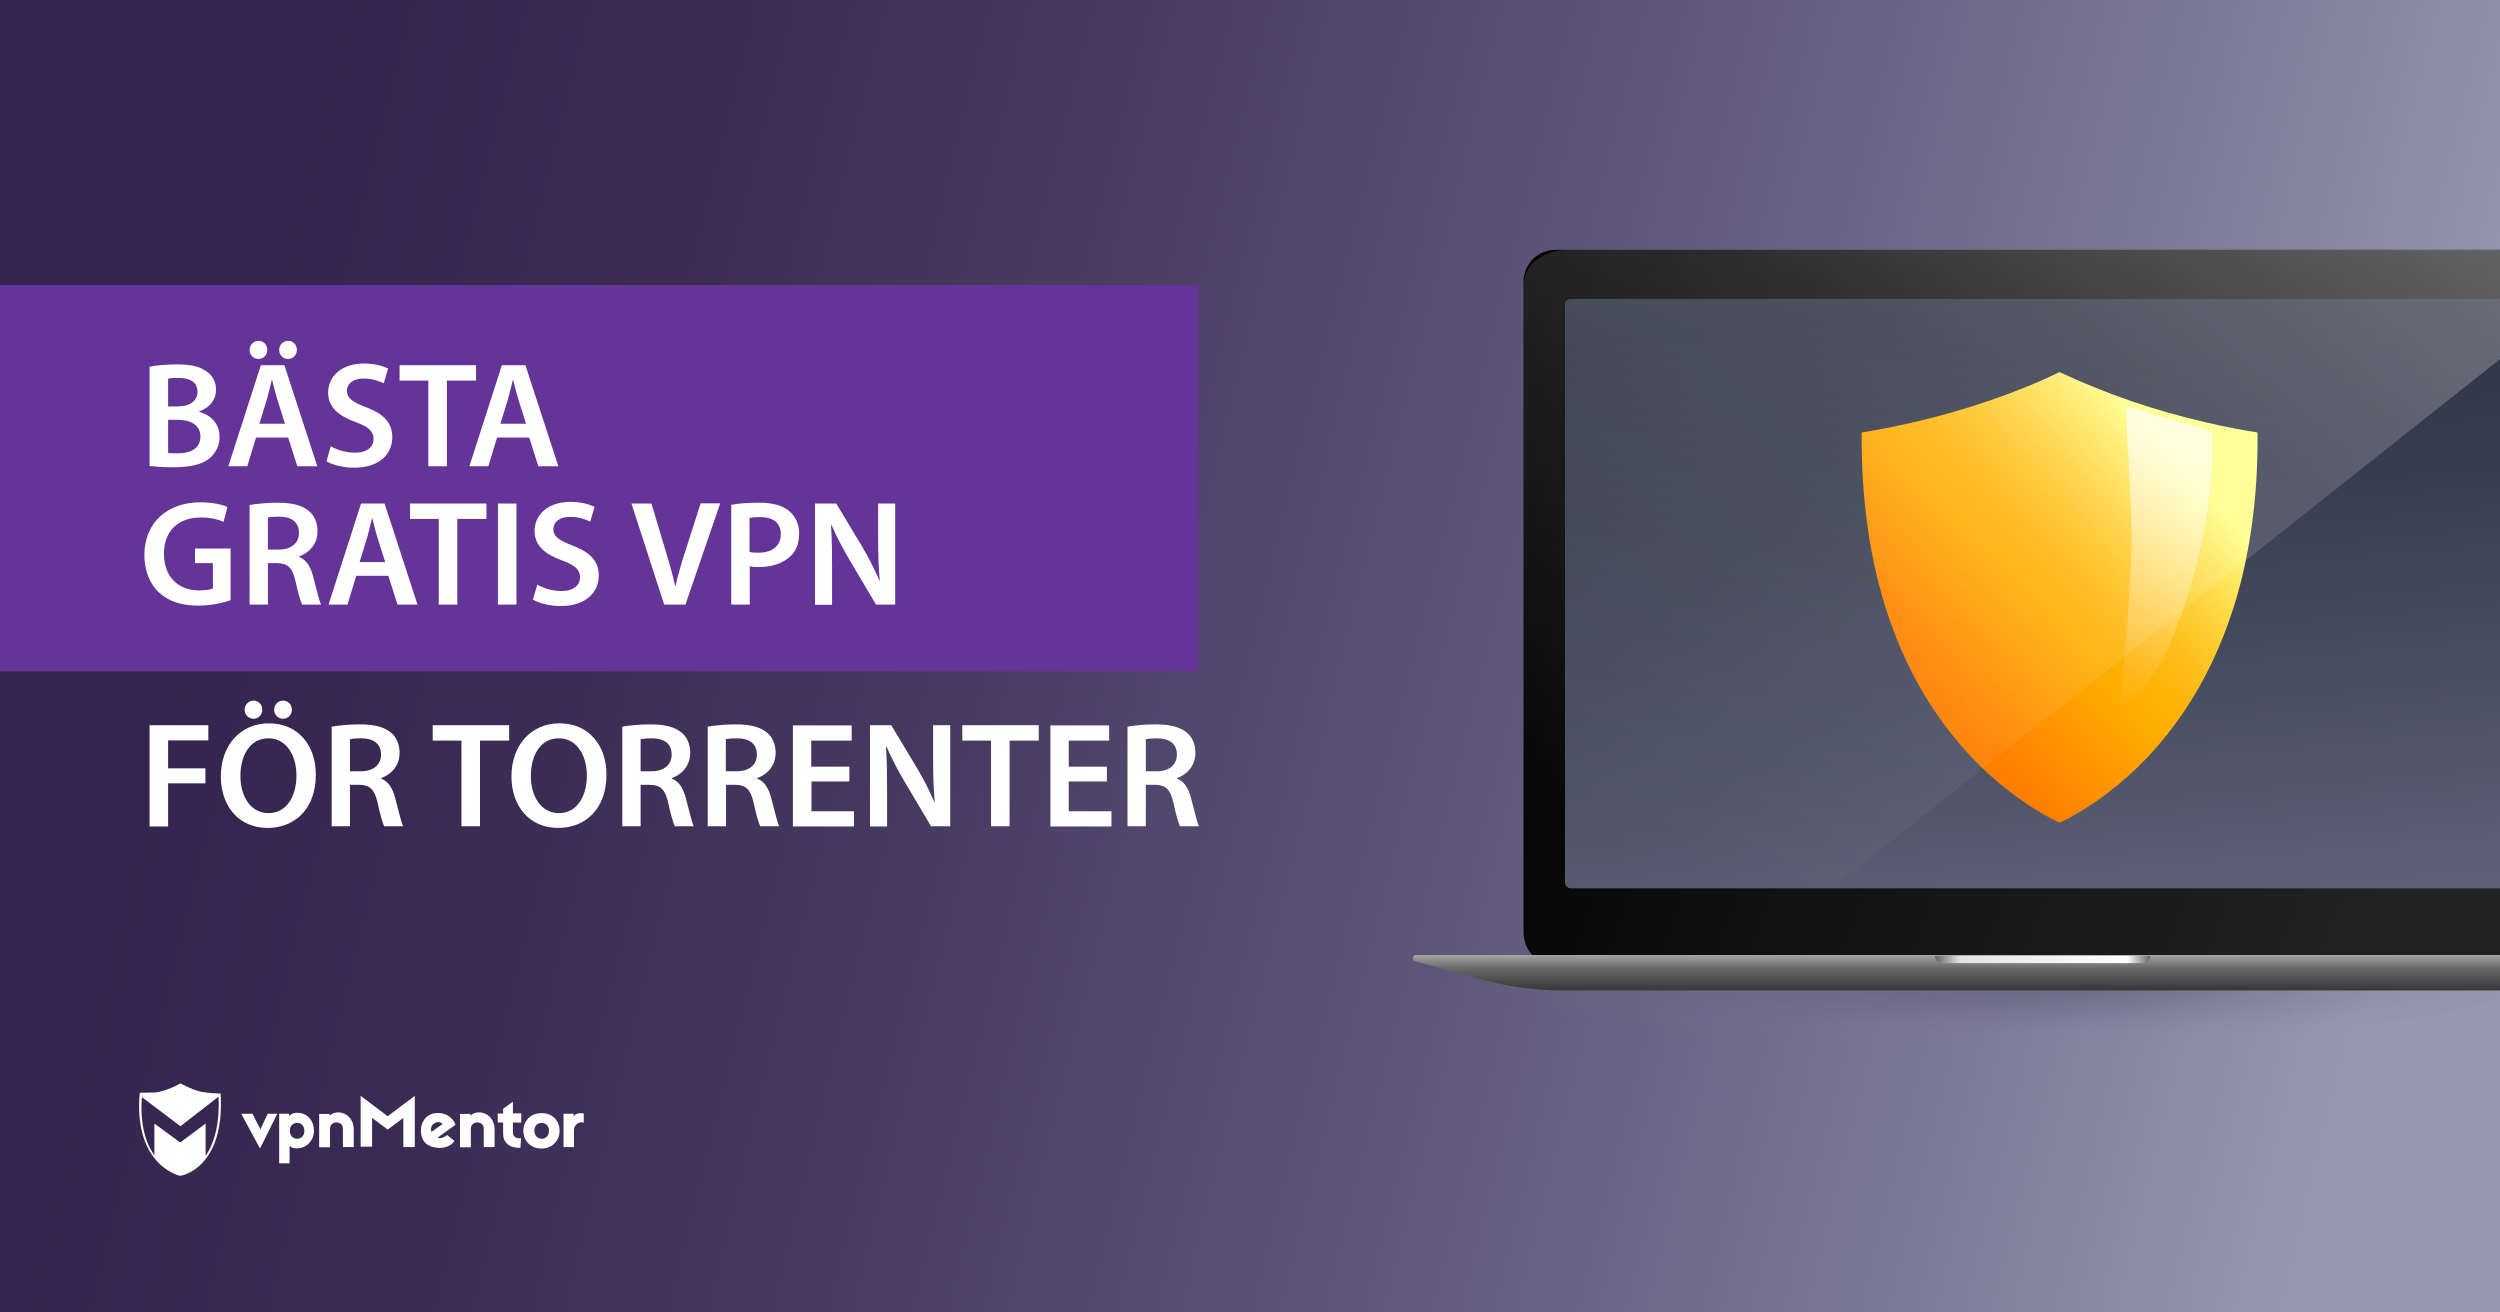 <?xml version="1.0" encoding="utf-8"?>
<!-- Generator: Adobe Illustrator 18.0.0, SVG Export Plug-In . SVG Version: 6.00 Build 0)  -->
<!DOCTYPE svg PUBLIC "-//W3C//DTD SVG 1.1//EN" "http://www.w3.org/Graphics/SVG/1.1/DTD/svg11.dtd">
<svg version="1.1" id="Layer_1" xmlns="http://www.w3.org/2000/svg" xmlns:xlink="http://www.w3.org/1999/xlink" x="0px" y="0px"
	 viewBox="0 0 1200 630" enable-background="new 0 0 1200 630" xml:space="preserve">
<rect x="0" y="0" width="1200" height="630" fill="#333333" stroke="none"/>
<linearGradient id="SVGID_1_" gradientUnits="userSpaceOnUse" x1="108.079" y1="436.198" x2="1143.027" y2="181.211" gradientTransform="matrix(1 0 0 -1 0 630)">
	<stop  offset="0" style="stop-color:#35244F"/>
	<stop  offset="0.154" style="stop-color:#3A2A54"/>
	<stop  offset="0.359" style="stop-color:#483B62"/>
	<stop  offset="0.594" style="stop-color:#5F5779"/>
	<stop  offset="0.848" style="stop-color:#7F7D99"/>
	<stop  offset="1" style="stop-color:#9598AF"/>
</linearGradient>
<rect fill="url(#SVGID_1_)" width="1200" height="630"/>
<g>
	<g>
		<path fill="#FFFFFF" d="M124.8,551.3l-9-16.7h5.4l3.8,7.5l3.5-7.5h4.6L124.8,551.3z"/>
		<path fill="#FFFFFF" d="M150.7,542.8c0,4.8-3.6,7.9-6.9,8.3c-2,0.3-3.9,0-4.8-1.2v8.5h-5v-23.8h4.8v1.2c0.9-1.3,2.8-1.9,5-1.6
			C147.8,534.7,150.7,538,150.7,542.8z M139.1,542.8c0,2.2,1.5,3.8,3.5,3.8c2.2,0,3.5-1.6,3.5-3.8s-1.3-3.8-3.5-3.8
			C140.5,539,139.1,540.6,139.1,542.8z"/>
		<path fill="#FFFFFF" d="M169.8,542v8.6h-5.2v-8.7c0-1.9-0.9-2.8-2.6-3.1s-3.6,0.8-3.6,3v8.9h-5.2v-16h5v0.8
			C162.3,531.8,169.8,534.9,169.8,542z"/>
		<path fill="#FFFFFF" d="M199.1,550.6h-5.5v-14l-7.5,5.6l-7.5-5.6v13.8h-5.5V526l13,9.8l13-9.8V550.6L199.1,550.6z"/>
		<path fill="#FFFFFF" d="M217.8,538.2c0.3,0.4,0.7,1.3,0.8,1.7l-8.6,6.2c1.1,0.5,3,0.1,4.6-1.3l3.5,2.8c-2.8,4.8-12.2,4.3-14.8-0.1
			c-2.3-3.9-1.5-9.5,2.4-12.1C209.1,533.3,215.1,533.9,217.8,538.2z M207.1,543.3l5.4-3.8c-1.2-1.2-3.1-1.1-4.3-0.1
			C207.1,540.1,206.5,541.7,207.1,543.3z"/>
		<path fill="#FFFFFF" d="M250.2,538.8h-4v4.8c0,1.9,1.5,3.1,3.9,2.7l-0.3,4.7c-5.4,0.1-8.3-2.7-8.3-6.7v-5.5h-2.6v-4.3h2.6v-2.3
			l4.7-3.4v5.6h4L250.2,538.8L250.2,538.8z"/>
		<path fill="#FFFFFF" d="M268.6,542.8c0,4.8-3.6,8.5-8.7,8.5c-5,0-8.7-3.6-8.7-8.5c0-4.8,3.6-8.5,8.7-8.5
			C265,534.2,268.6,537.8,268.6,542.8z M256.5,542.8c0,2.2,1.5,3.8,3.5,3.8s3.5-1.5,3.5-3.8S262,539,260,539
			C257.8,539,256.5,540.5,256.5,542.8z"/>
		<path fill="#FFFFFF" d="M280.2,534.5v4.4c-2.4-0.9-4.7,1.2-4.7,3.4v8.3h-5v-16h4.8v1.5C276.1,533.9,279.8,534.3,280.2,534.5z"/>
		<path fill="#FFFFFF" d="M237.4,542v8.6h-5.2v-8.7c0-1.9-0.9-2.8-2.6-3.1s-3.6,0.8-3.6,3v8.9h-5.2v-16h5v0.8
			C229.9,531.8,237.4,534.9,237.4,542z"/>
		<path fill="#FFFFFF" d="M105.9,524.9c0,0-6.6-0.1-10.3-1.1c-3.8-0.9-9-3.8-9-3.8l0,0l0,0c0,0-4.2,2.6-9.5,3.9
			c-0.8,0.3-1.9,0.4-2.8,0.5c0,0,0,0-0.1,0c-0.3,0-0.4,0-0.7,0c-0.1,0-0.1,0-0.3,0c-0.1,0-0.3,0-0.4,0c-2.3,0.1-4.6,0.1-5.4,0.1
			c-0.1,0-0.3,0-0.3,0l0,0l0,0c0,0.3,0,0.7-0.1,0.9l0,0c-1.2,15.3,2.6,24.9,7.1,30.5l0,0c5.5,7,12.2,8.5,12.2,8.5l0,0l0,0
			C86.2,564.6,108.1,561.5,105.9,524.9z M98.7,554.8v-15.5l-12.2,9.1l-12.4-9.1v15.3c-3.9-5.5-7-14.4-6-28l18.5,14l18.3-14.2
			C105.5,538.4,103.3,548,98.7,554.8z"/>
	</g>
</g>
<rect y="136.8" fill="#643499" width="575.1" height="185.5"/>
<g>
	
		<radialGradient id="SVGID_2_" cx="940.583" cy="134.552" r="130.429" gradientTransform="matrix(-2.019 6.415522e-003 1.547461e-003 0.202 2884.946 440.761)" gradientUnits="userSpaceOnUse">
		<stop  offset="0" style="stop-color:#35324C"/>
		<stop  offset="0.17" style="stop-color:#3B3752;stop-opacity:0.83"/>
		<stop  offset="0.397" style="stop-color:#4B4663;stop-opacity:0.603"/>
		<stop  offset="0.656" style="stop-color:#665E7F;stop-opacity:0.344"/>
		<stop  offset="0.938" style="stop-color:#8C7FA5;stop-opacity:6.248236e-002"/>
		<stop  offset="1" style="stop-color:#9587AF;stop-opacity:0"/>
	</radialGradient>
	<ellipse opacity="0.3" fill="url(#SVGID_2_)" enable-background="new    " cx="915" cy="475.4" rx="285" ry="25.9"/>
	
		<linearGradient id="SVGID_3_" gradientUnits="userSpaceOnUse" x1="958.954" y1="483.644" x2="985.017" y2="183.509" gradientTransform="matrix(1 0 0 -1 0 630)">
		<stop  offset="0" style="stop-color:#2B3242"/>
		<stop  offset="0.284" style="stop-color:#353C4D"/>
		<stop  offset="0.784" style="stop-color:#51566B"/>
		<stop  offset="1" style="stop-color:#5F637A"/>
	</linearGradient>
	<rect x="742.3" y="136.8" fill="url(#SVGID_3_)" width="457.7" height="300"/>
	<linearGradient id="SVGID_4_" gradientUnits="userSpaceOnUse" x1="708.364" y1="195.584" x2="1228.499" y2="384.898">
		<stop  offset="0" style="stop-color:#000000"/>
		<stop  offset="0.442" style="stop-color:#131313"/>
		<stop  offset="0.923" style="stop-color:#232323"/>
	</linearGradient>
	<path fill="url(#SVGID_4_)" d="M751.2,145.8v278.1c0,1.4,1.5,2.5,2.9,2.5H1200v36.8H747c-8.9,0-15.7-6.8-15.7-15.7v-312
		c0-8.9,6.8-15.6,15.7-15.6h453v23.6H754.1C752.7,143.5,751.2,144.4,751.2,145.8z"/>
	<linearGradient id="SVGID_5_" gradientUnits="userSpaceOnUse" x1="939.074" y1="458.443" x2="939.074" y2="475.416">
		<stop  offset="0" style="stop-color:#A4A4A4"/>
		<stop  offset="0.396" style="stop-color:#666666"/>
		<stop  offset="1" style="stop-color:#363636"/>
	</linearGradient>
	<path fill="url(#SVGID_5_)" d="M1200,458.4v17H750.2c-13.2,0-26.4-1.8-39.2-5.3l-31.8-8.7c-1.6-0.5-1.3-3,0.4-3H1200L1200,458.4z"
		/>
	<linearGradient id="SVGID_6_" gradientUnits="userSpaceOnUse" x1="928.8" y1="460.55" x2="1032.204" y2="460.55">
		<stop  offset="0" style="stop-color:#666666"/>
		<stop  offset="0.117" style="stop-color:#E4E4E4"/>
		<stop  offset="0.893" style="stop-color:#FFFFFF"/>
		<stop  offset="1" style="stop-color:#666666"/>
	</linearGradient>
	<path fill="url(#SVGID_6_)" d="M1028.7,462.3h-96.4c-2,0-3.5-1.6-3.5-3.5l0,0h103.4l0,0C1032.3,460.7,1030.6,462.3,1028.7,462.3z"
		/>
	<g>
		<g>
			<g>
				
					<linearGradient id="SVGID_7_" gradientUnits="userSpaceOnUse" x1="1040.837" y1="413.794" x2="922.757" y2="309.082" gradientTransform="matrix(1 0 0 -1 0 630)">
					<stop  offset="0" style="stop-color:#FFFF85"/>
					<stop  offset="0.119" style="stop-color:#FFE75E"/>
					<stop  offset="0.264" style="stop-color:#FFCF36"/>
					<stop  offset="0.396" style="stop-color:#FFBD18"/>
					<stop  offset="0.509" style="stop-color:#FFB206"/>
					<stop  offset="0.591" style="stop-color:#FFAE00"/>
					<stop  offset="1" style="stop-color:#FF8000"/>
				</linearGradient>
				<path fill="url(#SVGID_7_)" d="M893.6,207.6c6.2-1,14.8-2.6,24.9-4.9c12.1-2.8,24.1-6.2,35.5-10.1c12.2-4.1,23.8-8.8,34.6-14
					c10.8,5.1,22.4,9.8,34.6,14c11.4,3.9,23.3,7.3,35.5,10.1c10.1,2.4,18.7,3.9,24.9,4.9c0.2,16-0.8,31.3-2.9,45.7
					c-2.2,15.7-5.8,30.8-10.7,44.6c-8.1,23.1-19.8,43.5-34.7,60.6c-5.8,6.7-12.2,12.9-18.9,18.4c-5.3,4.4-10.9,8.4-16.6,11.9
					c-4.7,2.9-8.6,4.9-11.2,6.1c-2.9-1.4-7.2-3.6-12.3-6.8c-5.7-3.6-11.2-7.6-16.6-12.1c-6.7-5.6-13-11.8-18.8-18.6
					c-14.7-17.1-26.2-37.5-34.1-60.5c-4.7-13.8-8.3-28.7-10.4-44.3C894.4,238.5,893.5,223.4,893.6,207.6z"/>
			</g>
			
				<linearGradient id="SVGID_8_" gradientUnits="userSpaceOnUse" x1="-2472.624" y1="610.548" x2="-2473.477" y2="476.358" gradientTransform="matrix(-0.992 -0.129 0.134 -1.024 -1491.624 511.122)">
				<stop  offset="0" style="stop-color:#FFFFFF"/>
				<stop  offset="1" style="stop-color:#FFFFFF;stop-opacity:0"/>
			</linearGradient>
			<path opacity="0.7" fill="url(#SVGID_8_)" enable-background="new    " d="M1016.7,348.2l21.6-31.7
				c27.7-61.2,23.4-109.4,23.4-109.4l-41.4-12.1c0,0,2.8,48.1,2.9,63.1C1023.3,281.8,1016.7,348.2,1016.7,348.2z"/>
		</g>
	</g>
	<linearGradient id="SVGID_9_" gradientUnits="userSpaceOnUse" x1="1011.667" y1="42.005" x2="848.911" y2="435.511">
		<stop  offset="0" style="stop-color:#FFFFFF"/>
		<stop  offset="0.332" style="stop-color:#FFFFFF;stop-opacity:0.515"/>
		<stop  offset="1" style="stop-color:#FFFFFF;stop-opacity:0"/>
	</linearGradient>
	<path opacity="0.3" fill="url(#SVGID_9_)" enable-background="new    " d="M1200,119.9v52.5L863.5,438.8l-132.1,16.6V136.8
		c0-10.4,10.5-16.9,20.8-16.9H1200z"/>
</g>
<g>
	<path fill="#FFFFFF" d="M71.9,176c2.8-0.6,7.9-1.1,13-1.1c6.5,0,10.6,0.9,13.8,3.1c3,1.8,5,5,5,9.1c0,4.5-2.8,8.5-8.1,10.4v0.2
		c5.1,1.3,9.8,5.3,9.8,12c0,4.3-1.9,7.7-4.6,10.1c-3.5,3-9.1,4.5-18.1,4.5c-4.9,0-8.6-0.4-10.9-0.6V176z M80.7,195.1h4.5
		c6.2,0,9.6-2.9,9.6-7c0-4.6-3.5-6.7-9.1-6.7c-2.6,0-4.1,0.1-5,0.4V195.1z M80.7,217.4c1.2,0.2,2.7,0.2,4.7,0.2
		c5.7,0,10.8-2.1,10.8-8.1c0-5.7-5-8-11.1-8h-4.4V217.4z"/>
	<path fill="#FFFFFF" d="M122.9,210l-4.2,13.8h-9.1l15.6-48.5h11.3l15.8,48.5h-9.6l-4.4-13.8H122.9z M119.8,168
		c0-2.4,1.9-4.4,4.3-4.4c2.4,0,4.2,1.9,4.2,4.4c0,2.3-1.7,4.3-4.2,4.3C121.6,172.3,119.8,170.3,119.8,168z M136.8,203.4l-3.8-12
		c-0.9-3-1.7-6.3-2.4-9.1h-0.1c-0.7,2.8-1.5,6.2-2.3,9.1l-3.7,12H136.8z M134,168c0-2.4,1.8-4.4,4.3-4.4c2.4,0,4.2,1.9,4.2,4.4
		c0,2.3-1.7,4.3-4.3,4.3C135.8,172.3,134,170.3,134,168z"/>
	<path fill="#FFFFFF" d="M158.8,214.2c2.8,1.7,7.2,3.1,11.7,3.1c5.6,0,8.8-2.7,8.8-6.6c0-3.7-2.4-5.8-8.6-8.1
		c-8.1-2.9-13.2-7.1-13.2-14.1c0-8,6.6-14,17.2-14c5.3,0,9.1,1.2,11.6,2.4l-2.1,7.1c-1.8-0.9-5.2-2.3-9.7-2.3c-5.6,0-8,3-8,5.8
		c0,3.7,2.8,5.5,9.3,8c8.4,3.2,12.5,7.4,12.5,14.4c0,7.8-5.9,14.6-18.4,14.6c-5.2,0-10.5-1.4-13.2-3.1L158.8,214.2z"/>
	<path fill="#FFFFFF" d="M205.6,182.7h-13.8v-7.4h36.7v7.4h-14v41.1h-8.9V182.7z"/>
	<path fill="#FFFFFF" d="M238.6,210l-4.2,13.8h-9.1l15.6-48.5h11.3l15.8,48.5h-9.6l-4.4-13.8H238.6z M252.5,203.4l-3.8-12
		c-0.9-3-1.7-6.3-2.4-9.1h-0.1c-0.7,2.8-1.5,6.2-2.3,9.1l-3.7,12H252.5z"/>
	<path fill="#FFFFFF" d="M110.8,288c-3.1,1.2-9.1,2.7-15.6,2.7c-8.2,0-14.5-2.1-19.1-6.5c-4.3-4.1-6.8-10.5-6.8-17.9
		c0.1-15.4,10.9-25.2,27-25.2c6,0,10.7,1.2,12.9,2.3l-1.9,7.1c-2.7-1.2-5.9-2.1-11-2.1c-10.4,0-17.6,6.1-17.6,17.4
		c0,11,6.8,17.6,16.8,17.6c3.2,0,5.5-0.4,6.7-0.9v-12.2h-8.6v-7h17.1V288z"/>
	<path fill="#FFFFFF" d="M119.8,242.4c3.4-0.6,8.3-1.1,13.4-1.1c7,0,11.7,1.2,15,3.9c2.7,2.2,4.2,5.6,4.2,9.8
		c0,6.3-4.2,10.5-8.9,12.1v0.2c3.5,1.3,5.6,4.7,6.8,9.4c1.6,6,2.9,11.7,3.8,13.5H145c-0.7-1.4-1.9-5.4-3.2-11.4
		c-1.4-6.3-3.7-8.4-8.7-8.5h-4.5v19.9h-8.8V242.4z M128.6,263.8h5.3c6,0,9.6-3.2,9.6-8c0-5.3-3.7-7.8-9.4-7.8
		c-2.8,0-4.6,0.2-5.5,0.4V263.8z"/>
	<path fill="#FFFFFF" d="M171,276.4l-4.2,13.8h-9.1l15.6-48.5h11.3l15.8,48.5h-9.6l-4.4-13.8H171z M184.9,269.8l-3.8-12
		c-0.9-3-1.7-6.3-2.4-9.1h-0.1c-0.7,2.8-1.5,6.2-2.3,9.1l-3.7,12H184.9z"/>
	<path fill="#FFFFFF" d="M210.6,249.1h-13.8v-7.4h36.7v7.4h-14v41.1h-8.9V249.1z"/>
	<path fill="#FFFFFF" d="M247.9,241.7v48.5h-8.9v-48.5H247.9z"/>
	<path fill="#FFFFFF" d="M257.9,280.6c2.8,1.7,7.2,3.1,11.7,3.1c5.6,0,8.8-2.7,8.8-6.6c0-3.7-2.4-5.8-8.6-8.1
		c-8.1-2.9-13.2-7.1-13.2-14.1c0-8,6.6-14,17.2-14c5.3,0,9.1,1.2,11.6,2.4l-2.1,7.1c-1.8-0.9-5.2-2.3-9.7-2.3c-5.6,0-8,3-8,5.8
		c0,3.7,2.8,5.5,9.3,8c8.4,3.2,12.5,7.4,12.5,14.4c0,7.8-5.9,14.6-18.4,14.6c-5.2,0-10.5-1.4-13.2-3.1L257.9,280.6z"/>
	<path fill="#FFFFFF" d="M318.8,290.2l-15.7-48.5h9.6l6.6,22.1c1.9,6.1,3.5,11.7,4.8,17.6h0.1c1.3-5.8,3.1-11.7,5-17.6l7.1-22.2h9.4
		L329,290.2H318.8z"/>
	<path fill="#FFFFFF" d="M351,242.3c3.2-0.6,7.6-1,13.5-1c6.5,0,11.2,1.4,14.3,4c2.9,2.4,4.8,6.2,4.8,10.7c0,4.6-1.4,8.4-4.1,10.9
		c-3.6,3.5-9.1,5.3-15.3,5.3c-1.7,0-3.1-0.1-4.3-0.4v18.4H351V242.3z M359.8,264.9c1.2,0.4,2.5,0.4,4.3,0.4c6.6,0,10.7-3.3,10.7-8.9
		c0-5.4-3.7-8.2-9.9-8.2c-2.4,0-4.2,0.2-5.1,0.4V264.9z"/>
	<path fill="#FFFFFF" d="M391.2,290.2v-48.5h10.2l12.5,20.8c3.2,5.4,6,11,8.3,16.3h0.1c-0.6-6.5-0.8-12.7-0.8-20.2v-16.9h8.2v48.5
		h-9.2l-12.7-21.4c-3.1-5.3-6.3-11.2-8.6-16.7l-0.3,0.1c0.4,6.3,0.5,12.7,0.5,20.7v17.4H391.2z"/>
	<path fill="#FFFFFF" d="M71.9,348.1H100v7.3H80.7v13.4h17.9v7.2H80.7v20.7h-8.9V348.1z"/>
	<path fill="#FFFFFF" d="M151.6,371.8c0,16.3-9.9,25.6-23.2,25.6c-13.8,0-22.4-10.5-22.4-24.7c0-15,9.4-25.5,23.1-25.5
		C143.2,347.2,151.6,357.9,151.6,371.8z M115.4,372.5c0,9.9,5,17.8,13.5,17.8c8.6,0,13.4-8,13.4-18.1c0-9.1-4.5-17.8-13.4-17.8
		C120.1,354.3,115.4,362.5,115.4,372.5z M117.4,340.7c0-2.4,1.9-4.4,4.3-4.4c2.4,0,4.2,1.9,4.2,4.4c0,2.3-1.7,4.3-4.2,4.3
		C119.2,345,117.4,343,117.4,340.7z M131.6,340.7c0-2.4,1.8-4.4,4.3-4.4c2.4,0,4.2,1.9,4.2,4.4c0,2.3-1.7,4.3-4.3,4.3
		C133.4,345,131.6,343,131.6,340.7z"/>
	<path fill="#FFFFFF" d="M159.2,348.8c3.4-0.6,8.3-1.1,13.4-1.1c7,0,11.7,1.2,15,3.9c2.7,2.2,4.2,5.6,4.2,9.8
		c0,6.3-4.2,10.5-8.9,12.1v0.2c3.5,1.3,5.6,4.7,6.8,9.4c1.6,6,2.9,11.7,3.8,13.5h-9.1c-0.7-1.4-1.9-5.4-3.2-11.4
		c-1.4-6.3-3.7-8.4-8.7-8.5H168v19.9h-8.8V348.8z M168,370.2h5.3c6,0,9.6-3.2,9.6-8c0-5.3-3.7-7.8-9.4-7.8c-2.8,0-4.6,0.2-5.5,0.4
		V370.2z"/>
	<path fill="#FFFFFF" d="M221.5,355.5h-13.8v-7.4h36.7v7.4h-14v41.1h-8.9V355.5z"/>
	<path fill="#FFFFFF" d="M291.1,371.8c0,16.3-9.9,25.6-23.2,25.6c-13.8,0-22.4-10.5-22.4-24.7c0-15,9.4-25.5,23.1-25.5
		C282.7,347.2,291.1,357.9,291.1,371.8z M254.8,372.5c0,9.9,5,17.8,13.5,17.8c8.6,0,13.4-8,13.4-18.1c0-9.1-4.5-17.8-13.4-17.8
		C259.5,354.3,254.8,362.5,254.8,372.5z"/>
	<path fill="#FFFFFF" d="M298.7,348.8c3.4-0.6,8.3-1.1,13.4-1.1c7,0,11.7,1.2,15,3.9c2.7,2.2,4.2,5.6,4.2,9.8
		c0,6.3-4.2,10.5-8.9,12.1v0.2c3.5,1.3,5.6,4.7,6.8,9.4c1.6,6,2.9,11.7,3.8,13.5h-9.1c-0.7-1.4-1.9-5.4-3.2-11.4
		c-1.4-6.3-3.7-8.4-8.7-8.5h-4.5v19.9h-8.8V348.8z M307.5,370.2h5.3c6,0,9.6-3.2,9.6-8c0-5.3-3.7-7.8-9.4-7.8
		c-2.8,0-4.6,0.2-5.5,0.4V370.2z"/>
	<path fill="#FFFFFF" d="M339.7,348.8c3.4-0.6,8.3-1.1,13.4-1.1c7,0,11.7,1.2,15,3.9c2.7,2.2,4.2,5.6,4.2,9.8
		c0,6.3-4.2,10.5-8.9,12.1v0.2c3.5,1.3,5.6,4.7,6.8,9.4c1.6,6,2.9,11.7,3.8,13.5h-9.1c-0.7-1.4-1.9-5.4-3.2-11.4
		c-1.4-6.3-3.7-8.4-8.7-8.5h-4.5v19.9h-8.8V348.8z M348.4,370.2h5.3c6,0,9.6-3.2,9.6-8c0-5.3-3.7-7.8-9.4-7.8
		c-2.8,0-4.6,0.2-5.5,0.4V370.2z"/>
	<path fill="#FFFFFF" d="M407.8,375.1h-18.3v14.3h20.4v7.3h-29.3v-48.5h28.2v7.3h-19.4v12.5h18.3V375.1z"/>
	<path fill="#FFFFFF" d="M417.6,396.6v-48.5h10.2l12.5,20.8c3.2,5.4,6,11,8.3,16.3h0.1c-0.6-6.5-0.8-12.7-0.8-20.2v-16.9h8.2v48.5
		h-9.2l-12.7-21.4c-3.1-5.3-6.3-11.2-8.6-16.7l-0.3,0.1c0.4,6.3,0.5,12.7,0.5,20.7v17.4H417.6z"/>
	<path fill="#FFFFFF" d="M475.7,355.5h-13.8v-7.4h36.7v7.4h-14v41.1h-8.9V355.5z"/>
	<path fill="#FFFFFF" d="M531.3,375.1H513v14.3h20.5v7.3h-29.3v-48.5h28.2v7.3H513v12.5h18.3V375.1z"/>
	<path fill="#FFFFFF" d="M541.2,348.8c3.4-0.6,8.3-1.1,13.4-1.1c7,0,11.7,1.2,15,3.9c2.7,2.2,4.2,5.6,4.2,9.8
		c0,6.3-4.2,10.5-8.9,12.1v0.2c3.5,1.3,5.6,4.7,6.8,9.4c1.6,6,2.9,11.7,3.8,13.5h-9.1c-0.7-1.4-1.9-5.4-3.2-11.4
		c-1.4-6.3-3.7-8.4-8.7-8.5H550v19.9h-8.8V348.8z M550,370.2h5.3c6,0,9.6-3.2,9.6-8c0-5.3-3.7-7.8-9.4-7.8c-2.8,0-4.6,0.2-5.5,0.4
		V370.2z"/>
</g>
</svg>
